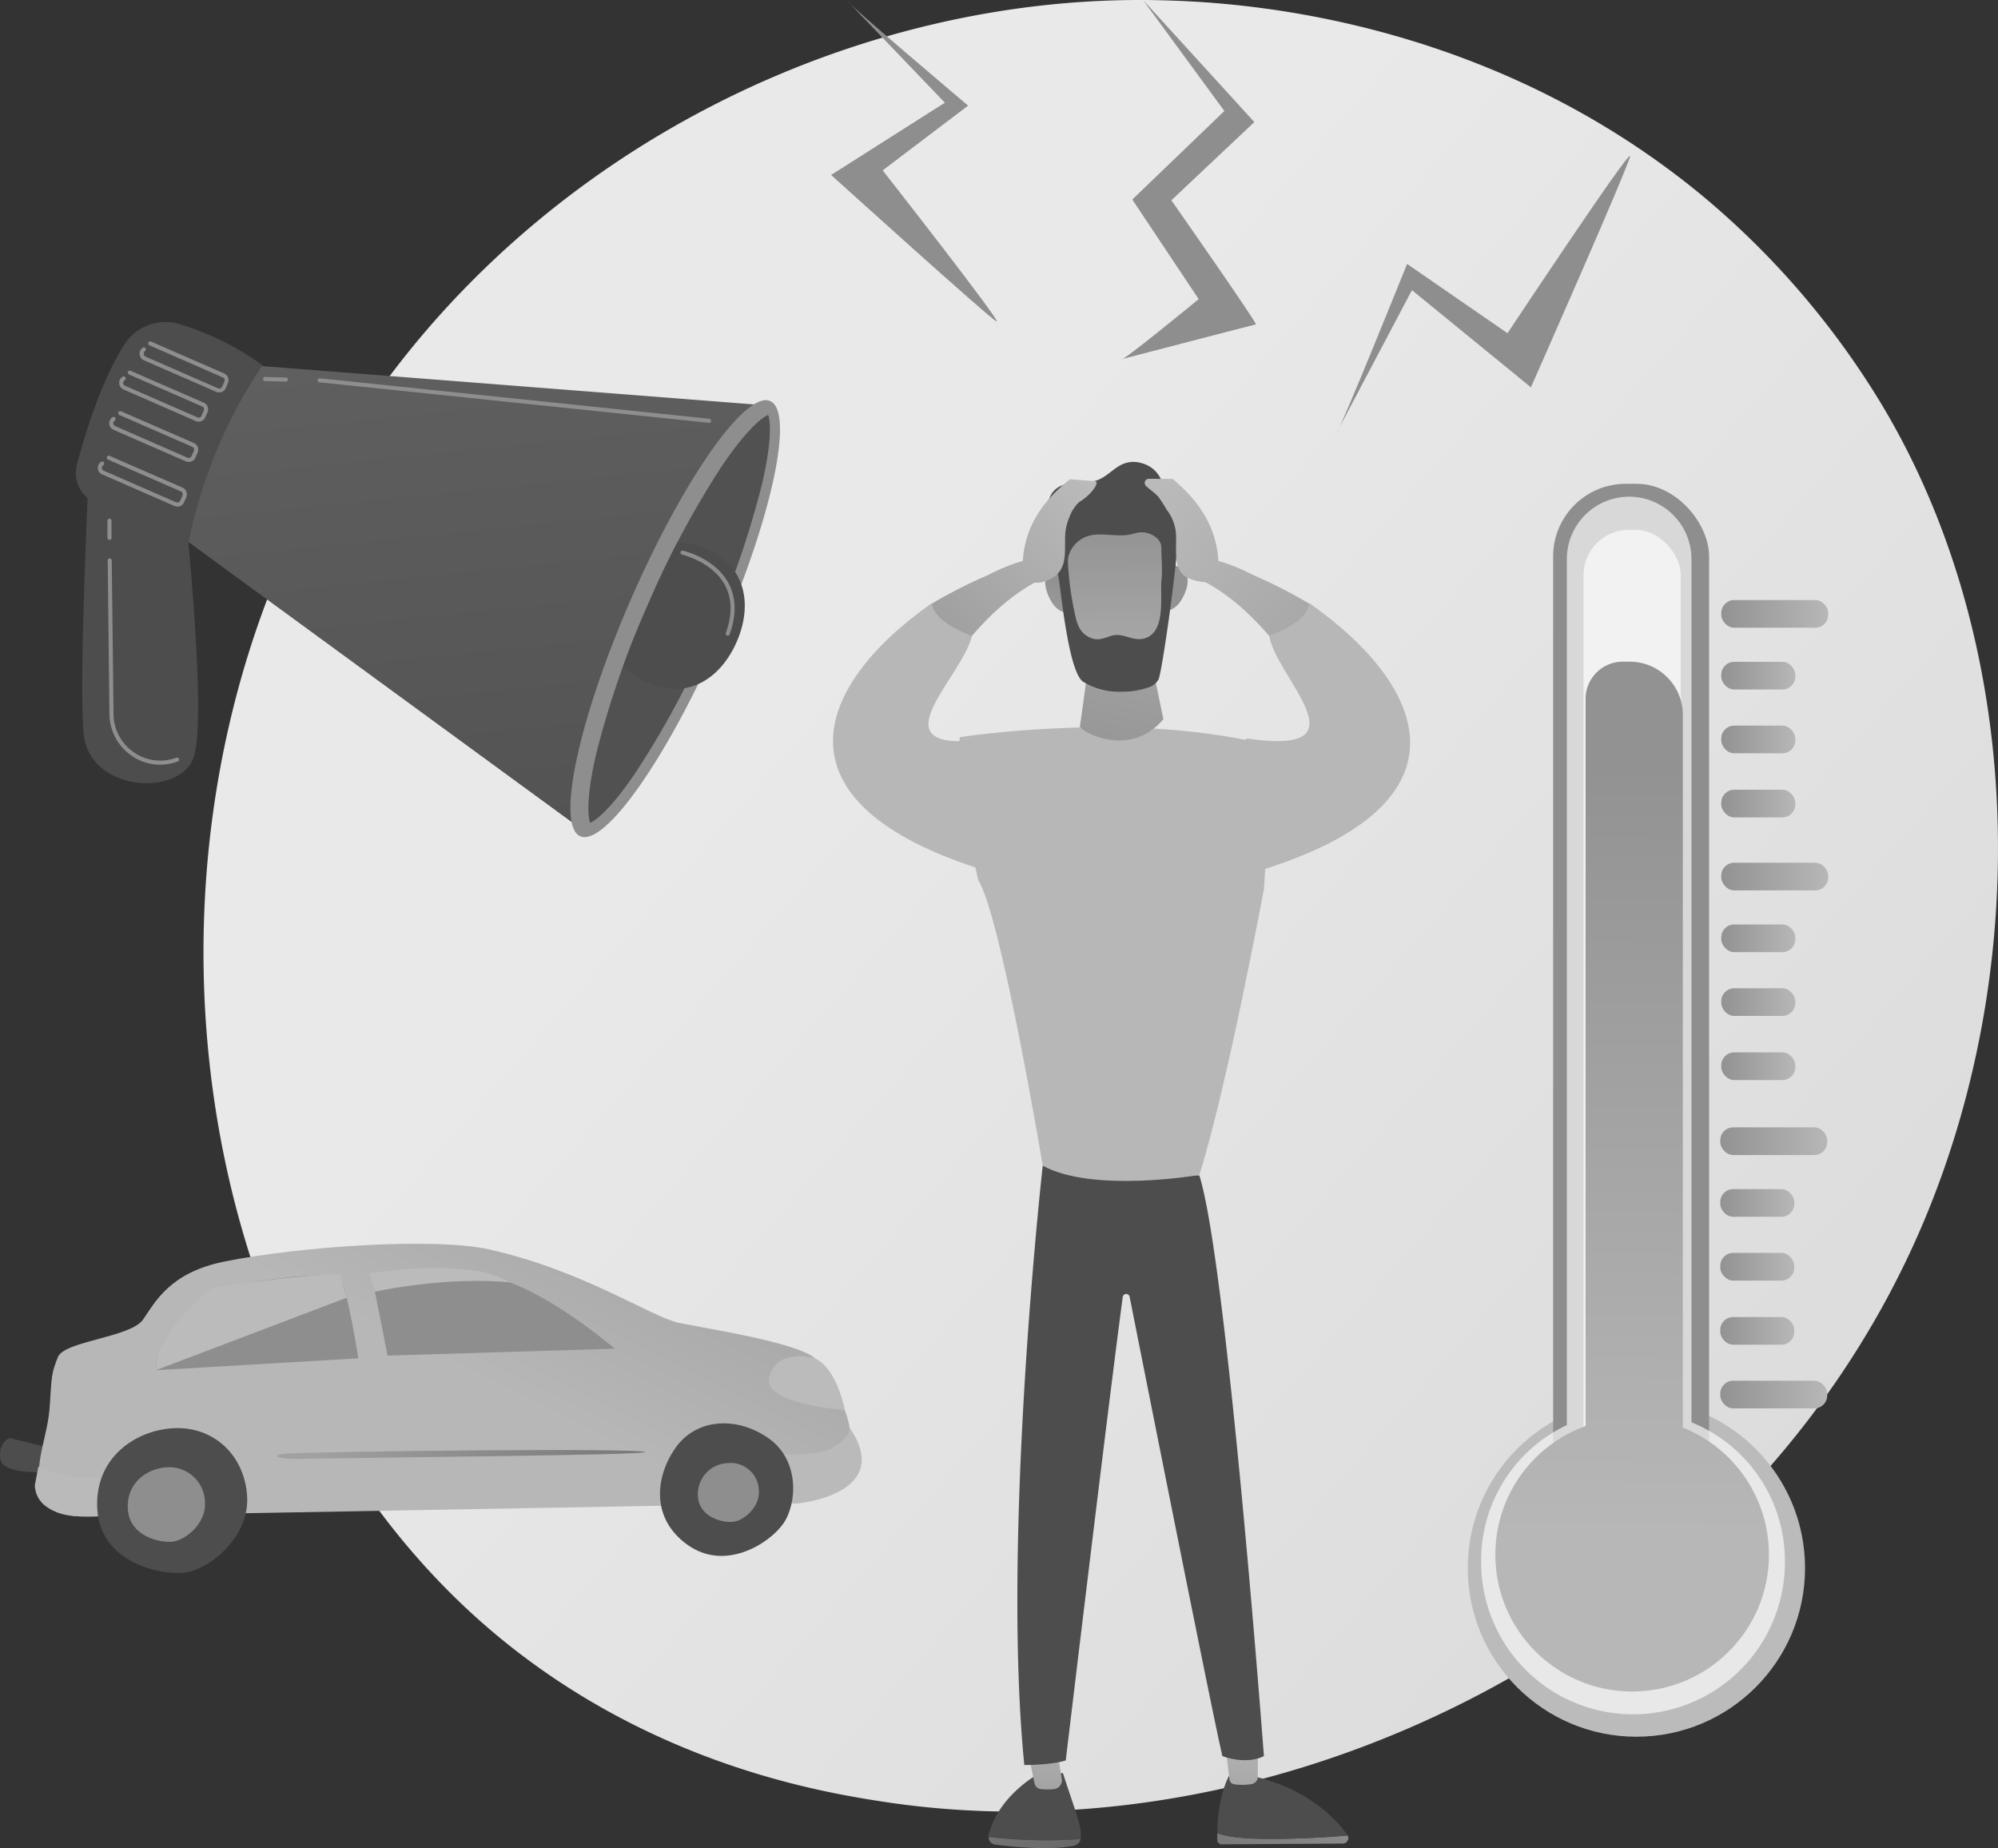 <svg xmlns="http://www.w3.org/2000/svg" xmlns:xlink="http://www.w3.org/1999/xlink" viewBox="0 0 361.15 334.02"><rect x="0" y="0" width="361.15" height="334.02" fill="#333333" stroke="none"/><defs><style>.cls-1{fill:none;}.cls-2{fill:url(#linear-gradient);}.cls-3{fill:#8e8e8e;}.cls-4{fill:#bbb;}.cls-5{fill:#fff;opacity:0.66;}.cls-6{fill:url(#linear-gradient-2);}.cls-7{fill:url(#linear-gradient-3);}.cls-8{fill:url(#linear-gradient-4);}.cls-9{fill:url(#linear-gradient-5);}.cls-10{fill:url(#linear-gradient-6);}.cls-11{fill:url(#linear-gradient-7);}.cls-12{fill:url(#linear-gradient-8);}.cls-13{fill:url(#linear-gradient-9);}.cls-14{fill:url(#linear-gradient-10);}.cls-15{fill:url(#linear-gradient-11);}.cls-16{fill:url(#linear-gradient-12);}.cls-17{fill:url(#linear-gradient-13);}.cls-18{fill:url(#linear-gradient-14);}.cls-19{fill:url(#linear-gradient-15);}.cls-20{fill:url(#linear-gradient-16);}.cls-21{fill:url(#linear-gradient-17);}.cls-22{fill:url(#linear-gradient-18);}.cls-23{fill:url(#linear-gradient-19);}.cls-24{clip-path:url(#clip-path);}.cls-25{fill:url(#linear-gradient-20);}.cls-26{fill:url(#linear-gradient-21);}.cls-27{fill:url(#linear-gradient-22);}.cls-28{fill:url(#linear-gradient-23);}.cls-29{fill:url(#linear-gradient-24);}.cls-30{fill:url(#linear-gradient-25);}.cls-31{fill:url(#linear-gradient-26);}.cls-32{fill:url(#linear-gradient-27);}.cls-33{fill:url(#New_Gradient_Swatch_4);}.cls-34{fill:url(#linear-gradient-28);}.cls-35{fill:url(#linear-gradient-29);}.cls-36{fill:url(#linear-gradient-30);}.cls-37{fill:url(#linear-gradient-31);}.cls-38{fill:url(#linear-gradient-32);}.cls-39{fill:url(#linear-gradient-33);}.cls-40{fill:url(#linear-gradient-34);}.cls-41{fill:url(#linear-gradient-35);}.cls-42{fill:url(#linear-gradient-36);}.cls-43{fill:url(#linear-gradient-37);}.cls-44{fill:url(#linear-gradient-38);}.cls-45{fill:url(#linear-gradient-39);}.cls-46{fill:url(#linear-gradient-40);}.cls-47{fill:url(#linear-gradient-41);}.cls-48{fill:url(#linear-gradient-42);}.cls-49{fill:url(#linear-gradient-43);}.cls-50{fill:url(#linear-gradient-44);}.cls-51{fill:url(#linear-gradient-45);}.cls-52{fill:url(#linear-gradient-46);}.cls-53{fill:url(#linear-gradient-47);}</style><linearGradient id="linear-gradient" x1="388.93" y1="331.85" x2="145.43" y2="118.79" gradientUnits="userSpaceOnUse"><stop offset="0" stop-color="#d7d7d7"/><stop offset="1" stop-color="#e9e9e9"/></linearGradient><linearGradient id="linear-gradient-2" x1="295.93" y1="138.14" x2="294.75" y2="277.3" gradientUnits="userSpaceOnUse"><stop offset="0" stop-color="#929292"/><stop offset="1" stop-color="#b7b7b7"/></linearGradient><linearGradient id="linear-gradient-3" x1="296.24" y1="138.11" x2="295.05" y2="277.32" xlink:href="#linear-gradient-2"/><linearGradient id="linear-gradient-4" x1="310.95" y1="252.04" x2="330.29" y2="252.04" xlink:href="#linear-gradient-2"/><linearGradient id="linear-gradient-5" x1="310.95" y1="206.25" x2="330.29" y2="206.25" xlink:href="#linear-gradient-2"/><linearGradient id="linear-gradient-6" x1="310.95" y1="240.54" x2="324.33" y2="240.54" xlink:href="#linear-gradient-2"/><linearGradient id="linear-gradient-7" x1="310.95" y1="228.94" x2="324.33" y2="228.94" xlink:href="#linear-gradient-2"/><linearGradient id="linear-gradient-8" x1="310.95" y1="217.41" x2="324.33" y2="217.41" xlink:href="#linear-gradient-2"/><linearGradient id="linear-gradient-9" x1="311.13" y1="158.42" x2="330.46" y2="158.42" xlink:href="#linear-gradient-2"/><linearGradient id="linear-gradient-10" x1="311.13" y1="192.7" x2="324.51" y2="192.7" xlink:href="#linear-gradient-2"/><linearGradient id="linear-gradient-11" x1="311.13" y1="181.11" x2="324.51" y2="181.11" xlink:href="#linear-gradient-2"/><linearGradient id="linear-gradient-12" x1="311.13" y1="169.58" x2="324.51" y2="169.58" xlink:href="#linear-gradient-2"/><linearGradient id="linear-gradient-13" x1="311.13" y1="110.95" x2="330.46" y2="110.95" xlink:href="#linear-gradient-2"/><linearGradient id="linear-gradient-14" x1="311.13" y1="145.24" x2="324.51" y2="145.24" xlink:href="#linear-gradient-2"/><linearGradient id="linear-gradient-15" x1="311.13" y1="133.64" x2="324.51" y2="133.64" xlink:href="#linear-gradient-2"/><linearGradient id="linear-gradient-16" x1="311.13" y1="122.11" x2="324.51" y2="122.11" xlink:href="#linear-gradient-2"/><linearGradient id="linear-gradient-17" x1="28.33" y1="91.28" x2="19.44" y2="154.07" gradientUnits="userSpaceOnUse"><stop offset="0" stop-color="#4d4d4d"/><stop offset="1" stop-color="#4d4d4d"/></linearGradient><linearGradient id="linear-gradient-18" x1="-1488.75" y1="-2466.73" x2="-1431.8" y2="-2365.31" gradientTransform="matrix(0.92, 0.4, -0.4, 0.92, 459.33, 2914.07)" gradientUnits="userSpaceOnUse"><stop offset="0" stop-color="#616161"/><stop offset="1" stop-color="#515151"/></linearGradient><linearGradient id="linear-gradient-19" x1="242.82" y1="17.19" x2="181.21" y2="65.77" gradientTransform="matrix(1, 0, 0, 1, 0, 0)" xlink:href="#linear-gradient-18"/><clipPath id="clip-path"><path class="cls-1" d="M106.67,148.71c-.4-1.05-.74-4.58,1.11-12.52a164.43,164.43,0,0,1,9.3-26.82,164.33,164.33,0,0,1,13.34-25.05c4.56-6.75,7.38-8.91,8.43-9.33.4,1.06.74,4.59-1.12,12.52-1.79,7.68,4.5,21.39.3,31s-18.53,14.33-22.94,20.86C110.53,146.14,107.72,148.29,106.67,148.71Z"/></clipPath><linearGradient id="linear-gradient-20" x1="-1410.69" y1="-2435.09" x2="-1472.76" y2="-2431.53" gradientTransform="matrix(0.92, 0.4, -0.4, 0.92, 459.33, 2914.07)" xlink:href="#linear-gradient-17"/><linearGradient id="linear-gradient-21" x1="59.18" y1="-30.58" x2="47.33" y2="13.26" xlink:href="#linear-gradient-17"/><linearGradient id="linear-gradient-22" x1="0.02" y1="262.34" x2="10.17" y2="264.41" xlink:href="#linear-gradient-17"/><linearGradient id="linear-gradient-23" x1="124.97" y1="167.39" x2="84.68" y2="248.55" xlink:href="#linear-gradient-2"/><linearGradient id="linear-gradient-24" x1="16.34" y1="236.65" x2="23.45" y2="133.57" gradientUnits="userSpaceOnUse"><stop offset="0" stop-color="#bababa"/><stop offset="1" stop-color="#929292"/></linearGradient><linearGradient id="linear-gradient-25" x1="144.53" y1="245.49" x2="151.64" y2="142.42" xlink:href="#linear-gradient-24"/><linearGradient id="linear-gradient-26" x1="12.64" y1="206.9" x2="35.58" y2="168.25" gradientTransform="translate(61.63 -44.16) rotate(-3.58)" xlink:href="#linear-gradient-17"/><linearGradient id="linear-gradient-27" x1="-1160.63" y1="86.48" x2="-1137.7" y2="47.83" gradientTransform="translate(735.9 -717.44) rotate(-54.71)" xlink:href="#linear-gradient-17"/><linearGradient id="New_Gradient_Swatch_4" x1="22" y1="289.21" x2="-72.96" y2="313.31" gradientTransform="matrix(1.09, -0.07, 0.06, 1, 119.4, -47.74)" gradientUnits="userSpaceOnUse"><stop offset="0" stop-color="#545454"/><stop offset="1" stop-color="#a1a1a1"/></linearGradient><linearGradient id="linear-gradient-28" x1="-9959.81" y1="326.41" x2="-9943.08" y2="326.41" gradientTransform="matrix(-1, 0, 0, 1, -9764.38, 0)" xlink:href="#linear-gradient-17"/><linearGradient id="linear-gradient-29" x1="-9917.66" y1="306.04" x2="-9979.19" y2="354.35" gradientTransform="matrix(-1, 0, 0, 1, -9764.38, 0)" gradientUnits="userSpaceOnUse"><stop offset="0" stop-color="#939393"/><stop offset="1" stop-color="#4f4f4f"/></linearGradient><linearGradient id="linear-gradient-30" x1="2001.77" y1="306.78" x2="1998.43" y2="335.92" gradientTransform="translate(-1811.84)" xlink:href="#linear-gradient-24"/><linearGradient id="linear-gradient-31" x1="2058.47" y1="320.37" x2="1998.97" y2="367.09" gradientTransform="translate(-1811.84)" xlink:href="#linear-gradient-29"/><linearGradient id="linear-gradient-32" x1="2031.86" y1="326.64" x2="2055.41" y2="326.64" gradientTransform="translate(-1811.84)" xlink:href="#linear-gradient-17"/><linearGradient id="linear-gradient-33" x1="2036.96" y1="310.5" x2="2033.83" y2="337.77" gradientTransform="translate(-1811.84)" xlink:href="#linear-gradient-24"/><linearGradient id="linear-gradient-34" x1="205.83" y1="309.63" x2="209.58" y2="192.2" xlink:href="#linear-gradient-17"/><linearGradient id="linear-gradient-35" x1="385.18" y1="39.06" x2="321.2" y2="84.08" xlink:href="#linear-gradient-2"/><linearGradient id="linear-gradient-36" x1="337.24" y1="78.22" x2="322.23" y2="143.06" gradientTransform="translate(-123.21)" xlink:href="#linear-gradient-24"/><linearGradient id="linear-gradient-37" x1="-1521.26" y1="-30.8" x2="-1501.84" y2="-50.72" gradientTransform="translate(1612.25 -386.4) rotate(-21.06)" xlink:href="#linear-gradient-24"/><linearGradient id="linear-gradient-38" x1="-10457.43" y1="-3472.7" x2="-10438.01" y2="-3492.63" gradientTransform="matrix(-0.93, -0.36, -0.36, 0.93, -10784.94, -386.4)" xlink:href="#linear-gradient-24"/><linearGradient id="linear-gradient-39" x1="201.51" y1="136.71" x2="201.32" y2="94.26" xlink:href="#linear-gradient-24"/><linearGradient id="linear-gradient-40" x1="195.16" y1="85.7" x2="213.8" y2="137.37" xlink:href="#linear-gradient-17"/><linearGradient id="linear-gradient-41" x1="197.75" y1="84.77" x2="216.39" y2="136.44" xlink:href="#linear-gradient-17"/><linearGradient id="linear-gradient-42" x1="198.18" y1="89.46" x2="157.96" y2="127.33" xlink:href="#linear-gradient-24"/><linearGradient id="linear-gradient-43" x1="197.78" y1="89.03" x2="157.56" y2="126.9" xlink:href="#linear-gradient-24"/><linearGradient id="linear-gradient-44" x1="359.78" y1="2.96" x2="295.8" y2="47.98" xlink:href="#linear-gradient-2"/><linearGradient id="linear-gradient-45" x1="207.47" y1="90.72" x2="269.36" y2="141.87" xlink:href="#linear-gradient-24"/><linearGradient id="linear-gradient-46" x1="207.22" y1="91.02" x2="269.11" y2="142.18" xlink:href="#linear-gradient-24"/><linearGradient id="linear-gradient-47" x1="379.87" y1="31.5" x2="315.89" y2="76.53" xlink:href="#linear-gradient-2"/></defs><g id="Слой_2" data-name="Слой 2"><g id="Слой_1-2" data-name="Слой 1"><path class="cls-2" d="M347.55,221.2c-31.47,74.09-115.3,115.6-188,104.41-11.83-1.82-44.26-7.25-73-32.86C31.31,243.46,19.49,145.86,64.08,77.07,96.53,27,154.7-1.37,210,.05c11.9.31,57.53,2.19,97.63,35.26A149.94,149.94,0,0,1,338.2,70C365.7,113,368.06,172.91,347.55,221.2Z"/><path class="cls-3" d="M202.73,64.92c0,.6,13.94-10.86,13.94-10.86l-12-18,16.64-16L206.61,0l20.12,22.06-15,14.14S227.39,58.56,227,58.63,202.73,64.92,202.73,64.92Z"/><path class="cls-3" d="M153.08.09c.33.77,21.91,19,21.91,19L159.55,30.79S181.43,58.7,180.13,58.1s-29.9-26.48-29.9-26.48l20.56-13.06Z"/><path class="cls-3" d="M241.59,78.23c.72-.64,12.75-30.53,12.75-30.53l18.15,12.52s22.34-33.67,22.16-32S276.72,70,276.72,70l-21.5-17.56Z"/><circle class="cls-4" cx="295.79" cy="283.4" r="30.48"/><rect class="cls-3" x="280.74" y="87.44" width="28.19" height="193.92" rx="13.11"/><rect class="cls-5" x="286.23" y="95.76" width="17.58" height="189.94" rx="8.18"/><path class="cls-5" d="M305.74,257.06v-156a11.27,11.27,0,0,0-11.26-11.29h0a11.27,11.27,0,0,0-11.26,11.29v156.5a27,27,0,0,0-15.49,24.82,27.45,27.45,0,1,0,54.9,0A27,27,0,0,0,305.74,257.06Z"/><path class="cls-6" d="M293.33,119.58h1.23a9.62,9.62,0,0,1,9.62,9.62V278.6a5.49,5.49,0,0,1-5.49,5.49h-6.6a5.49,5.49,0,0,1-5.49-5.49V126.31A6.74,6.74,0,0,1,293.33,119.58Z"/><circle class="cls-7" cx="295.02" cy="280.98" r="24.73"/><rect class="cls-8" x="310.95" y="249.54" width="19.33" height="5" rx="2.33"/><rect class="cls-9" x="310.95" y="203.75" width="19.33" height="5" rx="2.33"/><rect class="cls-10" x="310.95" y="238.03" width="13.38" height="5" rx="2.33"/><rect class="cls-11" x="310.95" y="226.44" width="13.38" height="5" rx="2.33"/><rect class="cls-12" x="310.95" y="214.91" width="13.38" height="5" rx="2.33"/><rect class="cls-13" x="311.13" y="155.92" width="19.33" height="5" rx="2.33"/><rect class="cls-14" x="311.13" y="190.2" width="13.38" height="5" rx="2.33"/><rect class="cls-15" x="311.13" y="178.61" width="13.38" height="5" rx="2.33"/><rect class="cls-16" x="311.13" y="167.08" width="13.38" height="5" rx="2.33"/><rect class="cls-17" x="311.13" y="108.45" width="19.33" height="5" rx="2.33"/><rect class="cls-18" x="311.13" y="142.73" width="13.38" height="5" rx="2.33"/><rect class="cls-19" x="311.13" y="131.14" width="13.38" height="5" rx="2.33"/><rect class="cls-20" x="311.13" y="119.61" width="13.38" height="5" rx="2.33"/><path class="cls-21" d="M16.14,83.44s-2,40.33-1,49.34c1.17,10.46,17.54,11.27,19.9,4s-1.45-43.37-1.45-43.37Z"/><polygon class="cls-22" points="44.87 65.97 138.77 73.29 104.52 149.44 29.66 94.74 44.87 65.97"/><ellipse class="cls-3" cx="122.05" cy="111.81" rx="42.91" ry="8.74" transform="translate(-29.25 178.94) rotate(-66.42)"/><path class="cls-23" d="M106.67,148.71c-.4-1.05-.74-4.58,1.11-12.52a164.43,164.43,0,0,1,9.3-26.82,164.33,164.33,0,0,1,13.34-25.05c4.56-6.75,7.38-8.91,8.43-9.33.4,1.06.74,4.59-1.12,12.52a163,163,0,0,1-9.29,26.82,163.43,163.43,0,0,1-13.35,25C110.53,146.14,107.72,148.29,106.67,148.71Z"/><g class="cls-24"><path class="cls-25" d="M133.16,116c-2.92,6.68-8.88,10.53-16,7.42s-10.53-11-7.62-17.73,11.06-9.58,18.18-6.47S136.07,109.36,133.16,116Z"/></g><path class="cls-26" d="M32.44,58.58a49.8,49.8,0,0,1,15,7.43A89.08,89.08,0,0,0,34.05,98.23L17.27,90.91A5.94,5.94,0,0,1,13.9,84c1.48-5.66,4.34-15,8.55-21.68A8.79,8.79,0,0,1,32.44,58.58Z"/><path class="cls-3" d="M39.09,70.82,26,65.11a1.3,1.3,0,0,1-.19-2.27.35.35,0,0,1,.5.1.36.36,0,0,1-.1.51A.54.54,0,0,0,26,64a.55.55,0,0,0,.34.47l13.07,5.71a.58.58,0,0,0,.75-.3l.4-.93a.55.55,0,0,0-.29-.74L27.07,62.43a.37.37,0,1,1,.29-.67L40.53,67.5a1.31,1.31,0,0,1,.67,1.72l-.4.93A1.31,1.31,0,0,1,39.09,70.82Z"/><path class="cls-3" d="M35.39,76.1,22.32,70.39a1.27,1.27,0,0,1-.77-1.08,1.25,1.25,0,0,1,.57-1.19.37.37,0,1,1,.41.61.55.55,0,0,0-.25.52.54.54,0,0,0,.33.47l13.08,5.71a.57.57,0,0,0,.74-.3l.41-.93a.57.57,0,0,0-.29-.74L23.38,67.71a.37.37,0,1,1,.29-.67l13.17,5.74a1.31,1.31,0,0,1,.67,1.72l-.4.93A1.31,1.31,0,0,1,35.39,76.1Z"/><path class="cls-3" d="M57.63,69.07a.36.36,0,0,1-.22-.37.37.37,0,0,1,.4-.33l70.35,7.31a.37.37,0,1,1-.07.73L57.74,69.1A.2.2,0,0,1,57.63,69.07Z"/><path class="cls-3" d="M47.79,68.84a.36.36,0,0,1,.15-.7l3.75.09a.37.37,0,0,1,.36.37.38.38,0,0,1-.38.36l-3.75-.09A.28.28,0,0,1,47.79,68.84Z"/><path class="cls-3" d="M33.6,83.39,20.53,77.68a1.26,1.26,0,0,1-.78-1.08,1.28,1.28,0,0,1,.58-1.19.36.36,0,0,1,.51.1.37.37,0,0,1-.11.51.56.56,0,0,0-.25.52.56.56,0,0,0,.34.47l13.07,5.71a.58.58,0,0,0,.75-.3l.41-.93a.57.57,0,0,0-.3-.74L21.58,75a.37.37,0,0,1-.19-.48.37.37,0,0,1,.49-.19l13.17,5.74a1.32,1.32,0,0,1,.67,1.72l-.41.93A1.31,1.31,0,0,1,33.6,83.39Z"/><path class="cls-3" d="M31.54,91.45,18.47,85.74a1.29,1.29,0,0,1-.2-2.27.36.36,0,0,1,.51.1.37.37,0,0,1-.11.51.56.56,0,0,0-.25.52.56.56,0,0,0,.34.47l13.07,5.71a.58.58,0,0,0,.75-.3l.4-.93a.55.55,0,0,0-.29-.74L19.52,83.06a.37.37,0,0,1-.19-.48.36.36,0,0,1,.49-.19L33,88.13a1.32,1.32,0,0,1,.68,1.72l-.41.93A1.31,1.31,0,0,1,31.54,91.45Z"/><path class="cls-3" d="M25.35,137.46a9.08,9.08,0,0,1-1.73-1,9.22,9.22,0,0,1-3.84-7.4l-.31-27.76a.36.36,0,0,1,.36-.37.37.37,0,0,1,.37.36l.32,27.76a8.45,8.45,0,0,0,3.53,6.81,8.25,8.25,0,0,0,7.42,1.21l.42-.13a.36.36,0,0,1,.23.69l-.42.14A9,9,0,0,1,25.35,137.46Z"/><path class="cls-3" d="M19.64,97.54a.37.37,0,0,1-.22-.33l0-3.1a.37.37,0,0,1,.74,0l0,3.1a.36.36,0,0,1-.36.37A.4.4,0,0,1,19.64,97.54Z"/><path class="cls-3" d="M131.4,114.86a.36.36,0,0,1-.2-.46c1.2-3.37,1.13-6.31-.21-8.73-2.3-4.17-7.65-5.42-7.71-5.43a.36.36,0,0,1-.27-.44.37.37,0,0,1,.44-.28c.23.06,5.72,1.34,8.19,5.8,1.43,2.61,1.52,5.74.25,9.33a.37.37,0,0,1-.47.22Z"/><path class="cls-27" d="M10.64,262.07l-8.9-2.17s-2.08.66-1.69,3.76S9.24,266,9.24,266Z"/><path class="cls-28" d="M88.38,225.8c17,3.79,29.42,12.26,34.33,13.28s21.29,3.51,24.56,6.39,1.23,5.65,5.43,9.36c4.87,12.68-9.08,16.87-9.08,16.87L15.93,274S7.34,275,7,268.81,8.65,259.5,9,254s.31-5.83,1.47-8.74,13.14-3.53,15.39-6.78S30.71,230,40.56,228C54.17,225.26,78.53,223.61,88.38,225.8Z"/><path class="cls-29" d="M6.29,268.46c.4,7.07,12.36,5.51,12.41,5.5s9.35-7.54-3.76-6.92a21.08,21.08,0,0,1-8-2Z"/><path class="cls-30" d="M153.56,258s.17,1.8-3.16,3.73c-4.13,2.39-18.74.25-18.74.25l-1.42,9.41,13.73.34C143.65,271.8,161.94,270.27,153.56,258Z"/><path class="cls-31" d="M31.2,258.13c7.31-.45,13,4.78,13.47,12.28S37.62,284,32.84,284.27,18.17,282,17.59,272.81,24.28,258.57,31.2,258.13Z"/><path class="cls-32" d="M122.13,261.63C126,256.2,133.4,256,139,260s5.07,11.85,2.56,15.4-10.43,8.65-17.24,3.83S118.5,266.76,122.13,261.63Z"/><path class="cls-3" d="M30.11,265.19a6.45,6.45,0,0,1,6.94,6.32c.25,3.87-3.63,7-6.09,7.14s-7.56-1.17-7.85-5.9S26.55,265.41,30.11,265.19Z"/><path class="cls-3" d="M131.69,264.42a5.09,5.09,0,0,1,5.48,5c.2,3.05-2.87,5.52-4.81,5.64s-6-.93-6.21-4.66A5.63,5.63,0,0,1,131.69,264.42Z"/><path class="cls-3" d="M28.22,247.64s-.5-3.21,2.77-7.23,5.18-6.67,7.76-7.41,21.49-3.85,22.79-1.86,3.23,14.35,3.23,14.35Z"/><path class="cls-4" d="M39.08,232.65c2.12-.37,18.22-2.66,22.41-2.23l1.18,4.12L28.2,247.63a9.36,9.36,0,0,1,1.44-5.29C32.44,237.89,36.86,233,39.08,232.65Z"/><path class="cls-3" d="M67.22,231c.59,2.38,2.83,14,2.83,14l41.05-1.25S97.85,232.2,87.85,230.58,66.85,229.73,67.22,231Z"/><path class="cls-4" d="M86.43,229.73c-8.14-.92-11.1-.63-19.58.34l.91,3.38s12.58-2.81,24.4-1.68A18.4,18.4,0,0,0,86.43,229.73Z"/><path class="cls-33" d="M51.42,262.73c7.12-.45,64.8-1.07,65.17-.29.26.53-49.49,1-62.07,1.21C48.91,263.76,49.59,262.84,51.42,262.73Z"/><path class="cls-4" d="M147.27,245.47s-6.71-2-8.2,3.34c-1.42,5.05,13.63,6,13.63,6S151.4,247.42,147.27,245.47Z"/><path class="cls-34" d="M178.7,332a1.64,1.64,0,0,1,0-.38c1.9-7.55,9.69-11.42,9.69-11.42l3.75.29c2.15,6.66,3.54,9.91,3.2,11.72,0,0,0,.1,0,.15A88.38,88.38,0,0,1,178.7,332Z"/><path class="cls-35" d="M195.34,332.37a1.63,1.63,0,0,1-1.19,1.2c-4.4.93-11.39.18-14.32-.2A1.35,1.35,0,0,1,178.7,332,88.38,88.38,0,0,0,195.34,332.37Z"/><path class="cls-36" d="M185.35,314.38l1.64,7.89a1.28,1.28,0,0,0,1.1,1.06,10.43,10.43,0,0,0,2.54,0,1.62,1.62,0,0,0,1.29-1.9l-1.14-7Z"/><path class="cls-37" d="M227.17,332.31c-4-.12-6.07-.59-7.14-1,0,.39,0,.8,0,1.22a.8.8,0,0,0,.76.8l22-.14a1,1,0,0,0,.81-1.46C240.69,332,233.35,332.48,227.17,332.31Z"/><path class="cls-38" d="M243.57,331.71a1.4,1.4,0,0,0-.09-.17c-1.94-2.71-6.88-8.11-16.64-10.45l-4.69-.14s-2.08,3.62-2.12,10.34c1.07.43,3.14.9,7.14,1C233.35,332.48,240.69,332,243.57,331.71Z"/><path class="cls-39" d="M221.29,313.85c.05.35.69,5.65.94,7.71a1,1,0,0,0,.86.92,10.64,10.64,0,0,0,3.22-.05,1.39,1.39,0,0,0,1.05-1.39v-8.33Z"/><path class="cls-40" d="M188.48,210.68S181,277.31,185.15,319c0,0,5,0,7.49-.84,0,0,7.79-65.14,10.31-83.78a.63.63,0,0,1,1.24,0c3.11,15.68,15.32,77.18,16.77,83,0,0,4.16,1.67,7.5,0,0,0-6.67-89.12-11.67-104.94Z"/><path class="cls-41" d="M173.49,133.23s31.64-5,56.63,1.66l-1.66,25.82s-6.67,35.82-11.67,51.64c0,0-19.15,3.33-28.31-1.67,0,0-7.5-45-11.66-51.63C176.82,159.05,172.65,141.56,173.49,133.23Z"/><path class="cls-42" d="M197.71,113.18l-2.47,17.9a.43.43,0,0,1-.05.12c-.32.7,8.76,6.22,15.1-1.21l-3.58-17.25Z"/><path class="cls-43" d="M195,110.15s.76-6.4-1.74-7.35-5.54.53-3.85,4.65C191.46,112.58,195,110.15,195,110.15Z"/><path class="cls-44" d="M208.61,109.82s-.77-6.39,1.73-7.35,5.54.54,3.86,4.66C212.1,112.26,208.61,109.82,208.61,109.82Z"/><path class="cls-45" d="M190.83,98.66c7.4-6.59,14.46-7.43,21,0-.42,13.41-1.12,26.3-9.7,25.4C193.26,125.69,192.16,111.62,190.83,98.66Z"/><path class="cls-46" d="M209.93,99.88c0-.64,0-1.28,0-1.92a.56.56,0,0,1,.1-.36,11.4,11.4,0,0,1,2.79-.14c.1,3.73-2.71,23.54-3.39,25.3a3.16,3.16,0,0,1-2.06,1.54A13.28,13.28,0,0,1,203,125a12.41,12.41,0,0,1-7.25-1.81c-2.68-1.91-4-16.87-4.41-18.8a33.48,33.48,0,0,1-.58-6.85.3.3,0,0,1,0-.21.33.33,0,0,1,.23-.12c1.48-.37,2.19-.24,2.11,1.17a32.79,32.79,0,0,0,0,4.43,58.07,58.07,0,0,0,1.16,8c.44,2.08.95,3.81,3.16,4.58,1.21.42,2.33-.14,3.47-.48,2.09-.63,3.73,1,5.84.51,4-1,3-7.24,3.19-10.28C210.12,103.33,210,101.61,209.93,99.88Z"/><path class="cls-47" d="M206.13,83.64c2.42.6,3.54,2.15,4.31,4.32.68,1.92,2.8,3.29,3.19,5.32a3.19,3.19,0,0,1,0,.69,29.33,29.33,0,0,1-1.15,6.17c-.18.72-.25,1-1.18.84a1.29,1.29,0,0,1-1.12-1c-.27-.85-.17-1.79-.83-2.49a4.1,4.1,0,0,0-3.52-1.25c-.48.07-.93.23-1.4.33-2.67.59-5.59-.54-8.14.44a5.33,5.33,0,0,0-3.16,3.54c-.07.29-.78,3.8-1.71,2a24.46,24.46,0,0,1-2.1-8.13c-.26-2.21-.1-4.8,1.67-6.15,2.06-1.56,5.09-.6,7.49-1.54,1.66-.65,2.86-2.16,4.5-2.87A4.94,4.94,0,0,1,206.13,83.64Z"/><path class="cls-48" d="M198.15,87c.41.76-1.46,2.8-3.1,3.75a6.93,6.93,0,0,0-1.74,2.69,9.2,9.2,0,0,0-.77,3.22c-.15,3.3.62,6.63-3.2,8.22-3.24,1.35-3.6-.57-4.48-3,.21-6.34,3.42-11.24,8.56-15.28Z"/><path class="cls-49" d="M191.8,102.43l-4.44,2.69c-5.67,3-10.06,7.78-12.88,11.25-3.15-.73-7-2.9-6.66-6.91A87.67,87.67,0,0,1,178.44,104C190,98.07,191.8,102.43,191.8,102.43Z"/><path class="cls-50" d="M168.45,109c.27,2.41,3.07,4.31,7.25,5.94-1.91,7.82-18.63,21.79,3.37,18.54,6.88,4.5,3.36,14.39,1.06,24.48C138.57,145.92,146.81,124.19,168.45,109Z"/><path class="cls-51" d="M207.66,86.53a.75.75,0,0,0-.53,1.28c.68.66,1.51,1.19,2.17,1.88a21.25,21.25,0,0,1,1.55,2.39,8,8,0,0,1,1.72,4.55c.15,3.31-.8,7.18,3.2,8.22,4.48,1.16,3.6-.57,4.48-3-.2-6.34-3.41-11.24-8.3-15.3Z"/><path class="cls-52" d="M213.31,102.45l4.44,2.69c5.67,3,10.06,7.78,12.88,11.25,3.15-.73,7-2.9,6.67-6.9A87.8,87.8,0,0,0,226.68,104C215.13,98.09,213.31,102.45,213.31,102.45Z"/><path class="cls-53" d="M236.66,109c-.27,2.4-3.06,4.31-7.25,5.93,1.27,7.58,18,21.79-4,18.54-6.87,4.5-2,14.39.28,24.48C267.25,145.94,258.31,124.21,236.66,109Z"/></g></g></svg>